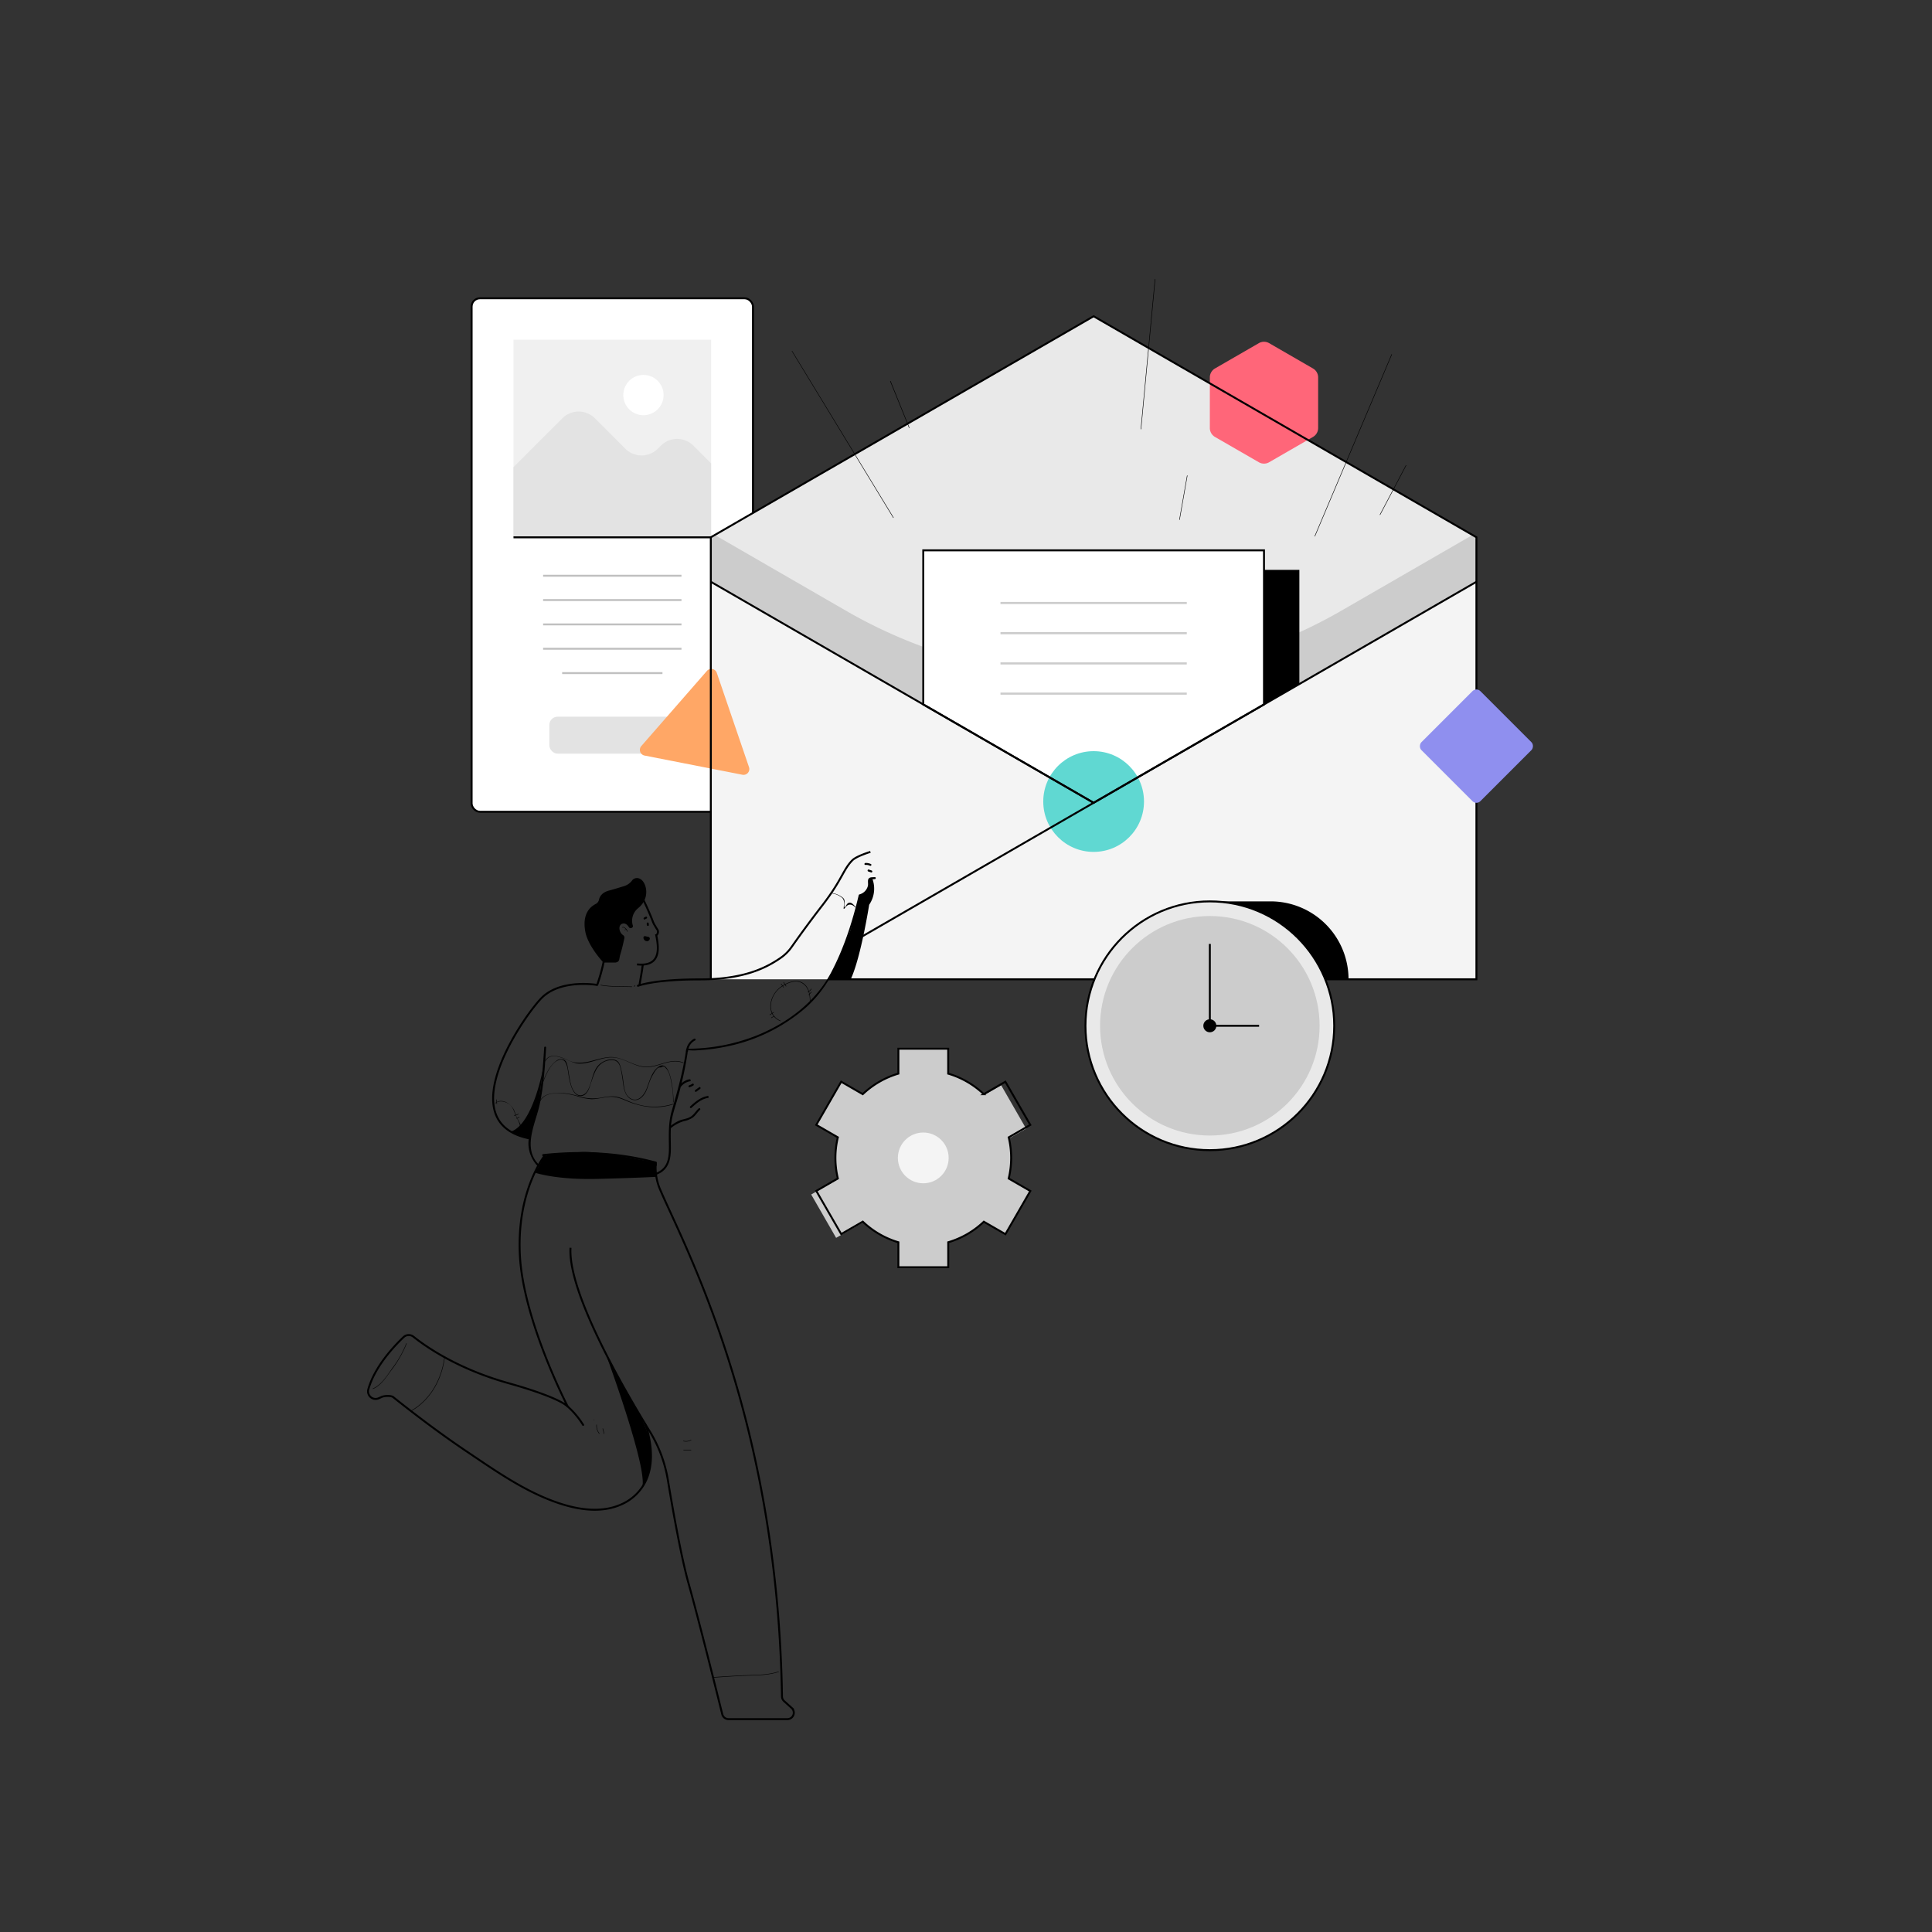 <svg viewBox="0 0 1000 1000" width="1000" height="1000" xmlns="http://www.w3.org/2000/svg"><rect x="0" y="0" width="1000" height="1000" fill="#333333" stroke="none"/><rect fill="#fff" height="265.78" rx="4.32" width="145.63" x="244.11" y="154.39"/><rect fill="none" height="265.78" rx="4.32" stroke="#000" stroke-miterlimit="10" width="145.63" x="244.11" y="154.39"/><path d="M265.78 175.83h102.3v102.3h-102.3z" fill="#f0f0f0"/><path d="M368.07 239.84l-9.18-9.18a11.9 11.9 0 00-16.82 0l-1.58 1.59a11.91 11.91 0 01-16.83 0l-15.75-15.76a11.91 11.91 0 00-16.83 0l-25.3 25.31v36.32h102.29z" fill="#e3e3e3"/><g fill="none" stroke-miterlimit="10"><path d="M368.07 278.12H265.78" stroke="#000"/><g stroke="silver"><path d="M352.73 298h-71.62M352.73 310.59h-71.62M352.73 323.19h-71.62M352.73 335.79h-71.62M342.89 348.39h-51.93"/></g></g><circle cx="333.05" cy="204.49" fill="#fff" r="10.43"/><rect fill="#e3e3e3" height="19.11" rx="4.22" width="65.16" x="284.35" y="370.97"/><path d="M566.06 163.7L367.92 278.09v228.79h396.27V278.09z" fill="#f4f4f4"/><path d="M657.64 466.55h-31.43l43.21 40.33H698a40.33 40.33 0 00-40.36-40.33z"/><path d="M365.92 347.24l-34 38.94a3 3 0 001.68 4.89l50.7 9.94a3 3 0 003.4-3.89L371 348.24a3 3 0 00-5.08-1z" fill="#ffa766"/><path d="M367.92 278.09v23.04l198.14 114.4 198.13-114.4v-23.04L566.06 163.7z" fill="#e9e9e9"/><path d="M682.27 221.54v-26.21a5.33 5.33 0 00-2.67-4.61l-22.7-13.11a5.32 5.32 0 00-5.32 0l-22.71 13.11a5.34 5.34 0 00-2.66 4.61v26.21a5.35 5.35 0 002.66 4.62l22.71 13.1a5.32 5.32 0 005.32 0l22.7-13.1a5.34 5.34 0 002.67-4.62z" fill="#ff6679"/><path d="M437.85 316.09L370 276.91l-2.06 1.18v23l198.14 114.4 198.13-114.4v-23l-2.05-1.18-67.87 39.18a256.4 256.4 0 01-256.44 0z" fill="#ccc"/><path d="M614.78 387.4l57.77-33.36v-59.08h-57.77z"/><path d="M477.88 364.62l88.18 50.91 88.18-50.91v-79.77H477.88z" fill="#fff"/><circle cx="566.06" cy="414.87" fill="#60d8d2" r="26.07"/><g fill="none" stroke="#000" stroke-miterlimit="10"><path d="M477.88 364.62l88.18 50.91 88.18-50.91v-79.77H477.88z"/><path d="M367.92 301.13l198.14 114.4 198.13-114.4M436.81 490.15l327.38-189.02"/><path d="M428.78 506.88h335.41V278.09L566.06 163.7 367.92 278.09v228.79"/></g><path d="M332.19 499.27c-.42 3.49-1.11 6.93-1.68 10.4-.1.63.86.9 1 .26.58-3.55 1.28-7.08 1.71-10.66.08-.64-.92-.63-1 0z"/><path d="M329.71 499.16c12.76 1.4 11.06-9 10.18-14-.07-.35-.15-.7-.22-1.06a2.22 2.22 0 00.58-2.94 18.69 18.69 0 01-1.12-1.82 12 12 0 01-1.3-2.58c-1.58-4.14-4.31-10.12-6.23-13.94" fill="none" stroke="#000" stroke-miterlimit="10"/><path d="M322.23 480.15c.53-.34 1.25.34 1.59.68a3.85 3.85 0 01.84 1.33c.06.15.3.08.25-.07a4.2 4.2 0 00-1.27-1.76c-.41-.33-1-.74-1.53-.39-.14.08 0 .3.12.21z"/><path d="M323.43 481.49a.73.73 0 01.8-.19c.15.05.22-.19.07-.24a1 1 0 00-1 .26.12.12 0 10.17.17zM312.29 496.06a94.33 94.33 0 01-3.68 13.61c-.22.6.75.86 1 .26a93.6 93.6 0 003.67-13.61c.13-.62-.83-.89-1-.26zM334.79 477.85a2.11 2.11 0 00.06 1.06c.21.61 1.17.35 1-.27a1 1 0 01-.07-.52c.1-.63-.86-.9-1-.27zM333.8 485.05h-.13c-.27.12-.05.74.06.92a1.37 1.37 0 001.35.69c.37-.09.79-.48.71-.9s-.6-.39-.88-.43-.73-.21-1.11-.28z"/><path d="M333.8 484.55c-.86 0-.86.93-.57 1.54a1.87 1.87 0 002 1.05c.71-.18 1.4-1.06 1-1.77a1.23 1.23 0 00-.87-.49c-.46-.08-.9-.22-1.36-.31-.62-.12-.89.84-.26 1 .37.08.73.21 1.11.28a1.35 1.35 0 01.35.06c.16.07.23-.05.07.16s-.74.05-.94-.18a1 1 0 01-.15-.24.76.76 0 01-.06-.2c0-.17-.09-.13-.25.14a.5.5 0 00-.07-1.04zM333.79 475.89a3.3 3.3 0 01.81-.43c.6-.2.34-1.17-.27-1a3.65 3.65 0 00-1 .53c-.52.38 0 1.24.5.86zM327.05 480.21a1.05 1.05 0 01-1.52-.3c-.62-1-1.8-2.34-3.44-1.8-2.27.74-1.75 4.51.42 5.92a1.53 1.53 0 01.66 1.62c-.39 1.84-1.19 5.45-2.1 8.38-.72 2.35-.1 3.77-2.52 4.19h-6.21s-8-8.42-9.39-16 1.11-12.17 5.41-14.34a3.29 3.29 0 001.7-2.27c.33-1.5 1.45-3.63 5.05-4.62 3-.82 5.8-1.68 7.84-2.32a8.12 8.12 0 004.08-2.76 3.19 3.19 0 014.18-1.05c3.2 1.4 5.83 9.75-.92 15.21a8.34 8.34 0 00-2.75 8.94 1 1 0 01-.4 1.18z"/><path d="M329.81 510.4s7.82-3.47 32.39-3.47c23.18 0 34.52-6.16 41.57-10.93a23 23 0 006-5.89c2.89-4.12 8.61-12.13 15.77-21.37 10.42-13.47 10.86-18.68 15.64-23.46 2.21-2.21 9.34-4.34 9.34-4.34" fill="none" stroke="#000" stroke-miterlimit="10"/><path d="M447.92 447.68a4.79 4.79 0 012.36.42c.58.27 1.09-.59.5-.86a5.87 5.87 0 00-2.86-.56c-.63.05-.64 1.05 0 1zM449.42 451.08l1.47.49c.61.2.87-.76.26-1l-1.46-.49c-.61-.2-.87.76-.27 1zM452.82 454c-1.14.12-2.85-.16-3.38 1.07-.38.88 0 2.36-.2 3.36a6.1 6.1 0 01-4.41 4.52.51.51 0 00-.35.35c-3.23 13.76-7.74 27.75-14.39 40.24-8.09 15.24-22.69 26.09-38.52 32.46a97.52 97.52 0 01-35.93 6.83.5.5 0 00-.48.36c-1.51 10.94-4.46 21.45-7.53 32-1.7 5.87-1.47 11.91-1.4 17.95.07 5.69-.4 11.33-6.36 13.76-.58.24-.33 1.2.27 1 5.9-2.41 7.09-7.58 7.1-13.46 0-3.92-.23-7.85.08-11.77.4-5 2.09-9.46 3.44-14.2a194.26 194.26 0 005.13-23.47c0-.24 0-1.38.23-1.55-.21.19 2.48.27 2.58.27 1.28 0 2.57-.1 3.86-.19a97.39 97.39 0 0013.17-1.79 89.55 89.55 0 0041.13-20c10.61-9.36 16.66-21.49 21.46-34.63q3.66-10.05 6.34-20.42a19.37 19.37 0 01.59-2.3c.07-.18 0-.51.16-.66s.11.18.44 0c1.68-1.09 3-1.75 3.9-3.69a8.09 8.09 0 00.69-2.69 16.24 16.24 0 010-1.7c.37-.63 1.82-.56 2.39-.62s.65-1.06 0-1zM281.67 542.22c-.71 11.21-1.49 22.35-4.27 33.27-1.38 5.47-4 11.16-3.88 16.88a17.23 17.23 0 004.78 11.23c.47.45 1.17-.26.71-.71-8.78-8.5-1.85-21.28.29-31.06s2.74-19.68 3.37-29.61c0-.64-1-.64-1 0zM281.13 598.4c19.36-2.07 39.34-1.26 58.19 3.87a.5.5 0 00.26-1c-18.93-5.15-39-6-58.45-3.9-.63.07-.64 1.07 0 1z"/><g fill="none" stroke="#000" stroke-miterlimit="10"><path d="M309.1 509.8s-18-3.15-28.15 6.14c-8.11 7.44-49.16 64.91-6.93 73.3M339.45 601.79a28.81 28.81 0 002.19 13.84C353.74 644 402.49 733 404.75 878.08a3.31 3.31 0 001.09 2.41l3.94 3.55a3.32 3.32 0 01-2.22 5.78h-30.49a3.32 3.32 0 01-3.22-2.51c-2.56-10.3-12.38-49.7-17.45-67.73-3.83-13.62-8.17-38.17-10.72-53.56a69.77 69.77 0 00-9.39-25.17c-13.77-22.38-42.36-71.9-41-95"/><path d="M282.17 597.79s-14.82 18.06-13.08 51.94S293.85 728 293.85 728s-3.54-4.45-30.62-12.06c-26.66-7.45-43.23-19.26-49.23-24.06a3.89 3.89 0 00-5.12.22c-4.81 4.55-14.89 15.16-18.23 27a3.91 3.91 0 005.36 4.64l1.58-.7c1.32-.6 4.78-.79 5.93.11 12.56 10 25.38 19.63 38.7 28.57 12.68 8.51 25.32 17.38 39.43 23.41 12.44 5.31 27.9 9.41 40.78 3.16a25.28 25.28 0 0010.7-9.68c4.37-7.27 4.49-16.25 2.83-24.34a45.46 45.46 0 00-2.2-7.59"/></g><path d="M356.85 558.64a8.68 8.68 0 00-5 3c-.41.49.29 1.2.71.71a7.73 7.73 0 014.59-2.69c.64-.12.37-1.09-.26-1zM361.62 573.74c-1.6 1.45-2.44 3.3-4.42 4.42-1.75 1-3.73 1.09-5.56 1.84a22.29 22.29 0 00-4.84 3c-.5.38 0 1.25.51.86a18.69 18.69 0 016.62-3.54 14 14 0 004.28-1.62c1.77-1.14 2.62-2.91 4.12-4.27.47-.44-.24-1.14-.71-.71zM291.73 726.88a42.47 42.47 0 019.68 10.93c.33.54 1.2 0 .86-.51a43.53 43.53 0 00-9.83-11.13c-.5-.4-1.21.31-.71.71zM430 462.36a10.73 10.73 0 015.88 2.34c1.5 1.39.88 3.67.79 5.62a.13.13 0 00.22.09c.52-.44.81-1 1.27-1.4 1.52-1.46 3.29-.68 4.54.67.11.12.28-.06.17-.18-.84-.9-1.93-2.54-3.38-2.22a1.4 1.4 0 00-.91.52c-.78.74-1.54 3.29-1.58.8 0-1.9.61-2.91-.93-4.11a12.42 12.42 0 00-6-2.37c-.15 0-.22.22-.06.24zM310.89 510c5.29.95 10.83.71 16.19.87a.13.13 0 000-.25c-5.33-.16-10.86.08-16.13-.86-.15 0-.22.21-.06.24zM328.36 510.7l.43-.54c.1-.13-.08-.3-.18-.18l-.43.55c-.1.12.08.3.18.17zM282.32 549.27c3.58-6.44 12.16 1 17.15 1.24 6.14.28 11.7-3.51 17.86-3.16 5.89.33 10.69 4.62 16.57 5 6.79.43 13.05-4.94 19.81-2.11.15.06.22-.18.07-.24-6.9-2.89-13.33 2.72-20.27 2.08-6.55-.61-11.77-5.59-18.59-4.9-7.32.73-13.5 5-20.83 1.61-3.61-1.65-9.38-4.33-12 .36-.08.14.13.27.21.13zM279.62 570c2.9-6.07 13.74-4.16 18.74-2.71a29.86 29.86 0 007.74 1.64c3.16 0 6.19-1 9.32-1.18 3.33-.24 5.94.85 8.94 2.12a42.52 42.52 0 008.24 2.56 30.79 30.79 0 0016.1-.91c.15-.06.08-.3-.07-.24a32.07 32.07 0 01-20.15-.16c-3-.93-5.7-2.53-8.7-3.3-2.64-.67-5.3-.26-7.93.19a24.16 24.16 0 01-11.31-.33 42 42 0 00-9-1.92c-4-.24-10.12-.1-12.13 4.11-.07.15.15.27.21.13zM193.1 718.9c4.13-1.73 6.68-5.91 9.25-9.38a58.49 58.49 0 008.16-14.09c.06-.15-.18-.21-.24-.07a54.26 54.26 0 01-7.12 12.64c-2.74 3.81-5.62 8.77-10.12 10.66-.14.06-.08.3.07.24zM213.06 730.27c9.87-5.71 15.64-16.28 17.12-27.38 0-.16-.23-.15-.25 0-1.47 11-7.21 21.5-17 27.16-.14.08 0 .3.13.22zM369 868.39c6-.45 12.06-.86 18.11-1.09 5.37-.2 10.76-.17 15.92-1.9.15 0 .09-.29-.07-.24-5.44 1.82-11.17 1.7-16.83 1.93s-11.43.62-17.13 1c-.16 0-.16.26 0 .25zM353.77 746a5.52 5.52 0 004-.55c.14-.07 0-.29-.13-.21a5.19 5.19 0 01-3.84.51c-.16 0-.22.21-.07.25zM353.79 750.63h3.91a.13.13 0 000-.25h-3.91a.13.13 0 000 .25zM307.53 735a.13.13 0 000-.25.13.13 0 000 .25z"/><path d="M307.53 735a.13.13 0 000-.25.13.13 0 000 .25zM308.69 737.48a6.6 6.6 0 001.41 4.6c.1.13.27-.05.18-.17a6.27 6.27 0 01-1.34-4.43c0-.16-.23-.16-.25 0zM311.89 739.49l.69 2.59a.12.12 0 00.24-.06l-.69-2.6a.13.13 0 00-.24.07zM404 528.31c-7.62-3.3-5.62-13 0-17.12 2.73-2 7.15-4.15 10.51-2.64 3.83 1.71 4.73 6 4.68 9.83a.13.13 0 00.25 0c0-3.64-.72-7.77-4.15-9.77s-8.13 0-11.11 2.13c-6 4.16-8.28 14.34-.31 17.79.15.06.28-.16.13-.22z"/><path d="M404.19 509.32l1.29 1.8c.09.13.3 0 .21-.12l-1.28-1.81c-.1-.13-.31 0-.22.13zM405.5 508.5l1.26 2c.09.13.31 0 .22-.13l-1.26-2c-.09-.13-.3 0-.22.13zM398.52 525.38l2-1.3c.13-.09 0-.31-.13-.22l-2 1.3c-.13.09 0 .31.13.22zM399.33 526.94a2.64 2.64 0 011.41-.61c.16 0 .09-.27-.07-.25a3 3 0 00-1.52.68c-.12.11.05.28.18.18zM418.2 513.6a5.18 5.18 0 001.85-1.66c.09-.13-.13-.26-.22-.13a4.92 4.92 0 01-1.76 1.57c-.14.08 0 .29.13.22zM418.7 515l1.36-1.42c.11-.11-.07-.29-.18-.17l-1.36 1.41c-.11.11.07.29.18.18zM256.53 571c2-1.62 4.88-.86 6.81.4s2.57 3.3 3.3 5.29c1.22 3.3 4.4 6.75 1.12 10-.12.11.06.29.17.18a4.83 4.83 0 001.41-5 27.73 27.73 0 00-1.66-3.14c-.63-1.32-1-2.75-1.58-4.08-1.51-3.37-6.35-6.49-9.75-3.73-.13.1 0 .28.18.18z"/><path d="M256.92 569.21a6.22 6.22 0 00.14 2.15c0 .16.28.09.24-.07a6.07 6.07 0 01-.13-2.08c0-.16-.23-.16-.25 0zM266.15 577.44a4.8 4.8 0 002.23-.74c.13-.08 0-.3-.13-.21a4.6 4.6 0 01-2.1.7c-.16 0-.16.26 0 .25zM267.3 578.94a2.67 2.67 0 001.56-.68c.12-.11-.06-.28-.18-.18a2.32 2.32 0 01-1.38.61c-.16 0-.16.27 0 .25z"/><path d="M281.13 552.75s-5.18 29.33-16.81 33c0 0 6.81 2.69 8.81 3.14s1.12-.67 2.23-4.37 3.16-11.52 3.16-11.52zM276.77 606.93s10.65 3.81 32.33 3.27 30.64-1.08 30.64-1.08l-.29-5.14s2.1-2.55-2.53-2.86-28.82-6.1-37.86-4.63-13.53 1-13.53 1-4.5.29-5.18 2.91-3.58 6.53-3.58 6.53zM359.31 537.64a7.74 7.74 0 00-4.17 6.4c-.05.64.95.64 1 0a6.74 6.74 0 013.68-5.54c.57-.29.06-1.16-.51-.86zM313.23 699.93s22.1 59.72 19.2 69.73c0 0 4.75-5.22 4.49-16.71s-5.69-20.43-7.28-23.14-16.41-29.88-16.41-29.88zM451.4 454.49a14.66 14.66 0 01-1.52 13.8s-4.16 26.64-9.37 38.2h-8.88s-3.44 1.74-1.61-1.78S439.38 485 440.59 480s3.66-13.74 3.66-13.74.09-3 1.8-3.2 4-4.32 4-5.38-.43-2.73.46-3z"/><g fill="#ccc"><path d="M517.84 311.56h96.43v1.09h-96.43zM517.84 327.2h96.43v1.09h-96.43zM517.84 342.84h96.43v1.09h-96.43zM517.84 358.47h96.43v1.09h-96.43z"/></g><rect fill="#8f8fef" height="43.16" rx="2.87" transform="rotate(45 764.191 386.198)" width="43.16" x="742.62" y="364.62"/><path d="M409.83 181.76L462.31 268c.09.13.3 0 .22-.13l-52.48-86.19a.13.13 0 00-.22.13zM460.72 197.33l9.77 24.11c.06.14.3.08.24-.07L461 197.26c-.06-.15-.3-.08-.24.07zM597.72 144.56l-7.29 77.52c0 .17.24.16.25 0l7.32-77.52c0-.16-.24-.16-.25 0zM614.39 246.14l-4 22.79c0 .16.21.23.24.07l4-22.79c0-.16-.21-.23-.24-.07zM720.24 183.39l-39.8 94.08c-.06.15.15.28.22.13l39.8-94.08c.06-.15-.16-.28-.22-.13zM727.65 240.82l-13.46 25.52c-.07.15.14.27.22.13l13.46-25.53c.07-.14-.14-.27-.22-.12z"/><circle cx="626.21" cy="530.94" fill="#e9e9e9" r="64.38"/><circle cx="626.21" cy="530.94" fill="#ccc" r="56.81"/><circle cx="626.21" cy="530.94" fill="none" r="64.38" stroke="#000" stroke-miterlimit="10"/><path d="M626.21 488.57v42.37h25.49" fill="none" stroke="#000" stroke-miterlimit="10"/><circle cx="626.21" cy="530.94" r="3.37"/><g fill="#ccc"><path d="M518.215 561.748l12.9 22.446-98.344 56.52-12.9-22.446z"/><path d="M464.98 542.81h25.8v113.04h-25.8z"/><path d="M422.477 582.24l12.9-22.343 97.896 56.52-12.9 22.344z"/><circle cx="477.88" cy="599.33" r="45.5"/></g><circle cx="477.88" cy="599.33" fill="#f4f4f4" r="13.14"/><path d="M522.11 588.69l11.16-6.45-12.89-22.34-11.17 6.44a45.56 45.56 0 00-18.43-10.63v-12.9H465v12.89a45.63 45.63 0 00-18.44 10.64l-11.16-6.44-12.9 22.34 11.17 6.45a45.42 45.42 0 000 21.28l-11.16 6.45 12.9 22.34 11.16-6.44A45.53 45.53 0 00465 643v12.9h25.8V643a46.1 46.1 0 009.85-4.23 45.51 45.51 0 008.58-6.42l11.17 6.45 12.89-22.34L522.1 610a45.42 45.42 0 00.01-21.31z" fill="none" stroke="#000" stroke-miterlimit="10"/><path d="M280.53 561.61c1.64-4 3.88-10.67 8.15-12.71 4.49-2.14 5 3.88 5.48 6.71a38 38 0 001.49 6.77c.77 2.17 2.31 5 5 4.92 3.53-.15 4.5-4.6 5.4-7.21 1.69-4.91 3.11-10 8.9-11.22 2.56-.53 4.76 0 5.83 2.72a21.75 21.75 0 01.75 3c.54 2.53.78 5.09 1.2 7.64.46 2.75 1.62 6.12 4.65 7s5.44-1.44 6.72-3.82c1.2-2.22 1.7-4.75 2.76-7a23.44 23.44 0 011.6-3 10.4 10.4 0 011.38-1.95 2.14 2.14 0 012.27-.93q1.61-1.14 2.43.3c2 1.65 2.59 5.77 3.08 8.23a42.34 42.34 0 01.74 9.47.13.13 0 00.25 0c.09-3.1-1-23.2-7.89-18.28-3.53 2.54-4.62 7.75-6.16 11.53-1.28 3.11-4.45 7-8.27 4.69-3-1.83-3.23-5.69-3.65-8.79a52.51 52.51 0 00-1.41-7.38c-.44-1.58-1-3-2.63-3.61-3.09-1.14-7.38.74-9.32 3.19-2.85 3.62-2.91 8.75-5.18 12.65-1.42 2.46-4.34 3.35-6.43 1.07a10.94 10.94 0 01-2.17-4.51c-.76-2.66-1-5.41-1.54-8.12-.29-1.53-.5-3.65-2.06-4.48a3.91 3.91 0 00-4 .64c-3.93 2.8-5.85 8.13-7.59 12.43-.06.14.18.21.24.06zM357 562.72a7.84 7.84 0 001.89-.91c.53-.36 0-1.22-.51-.86a7 7 0 01-1.65.81c-.61.2-.35 1.16.27 1zM360.39 565.06l2-1.46c.51-.38 0-1.25-.51-.86l-2 1.46c-.51.37 0 1.24.51.86zM366.22 567.31c-3.61.6-6.37 3-9 5.39-.47.43.23 1.14.71.7 2.49-2.28 5.09-4.55 8.53-5.13.63-.11.37-1.07-.26-1z"/></svg>